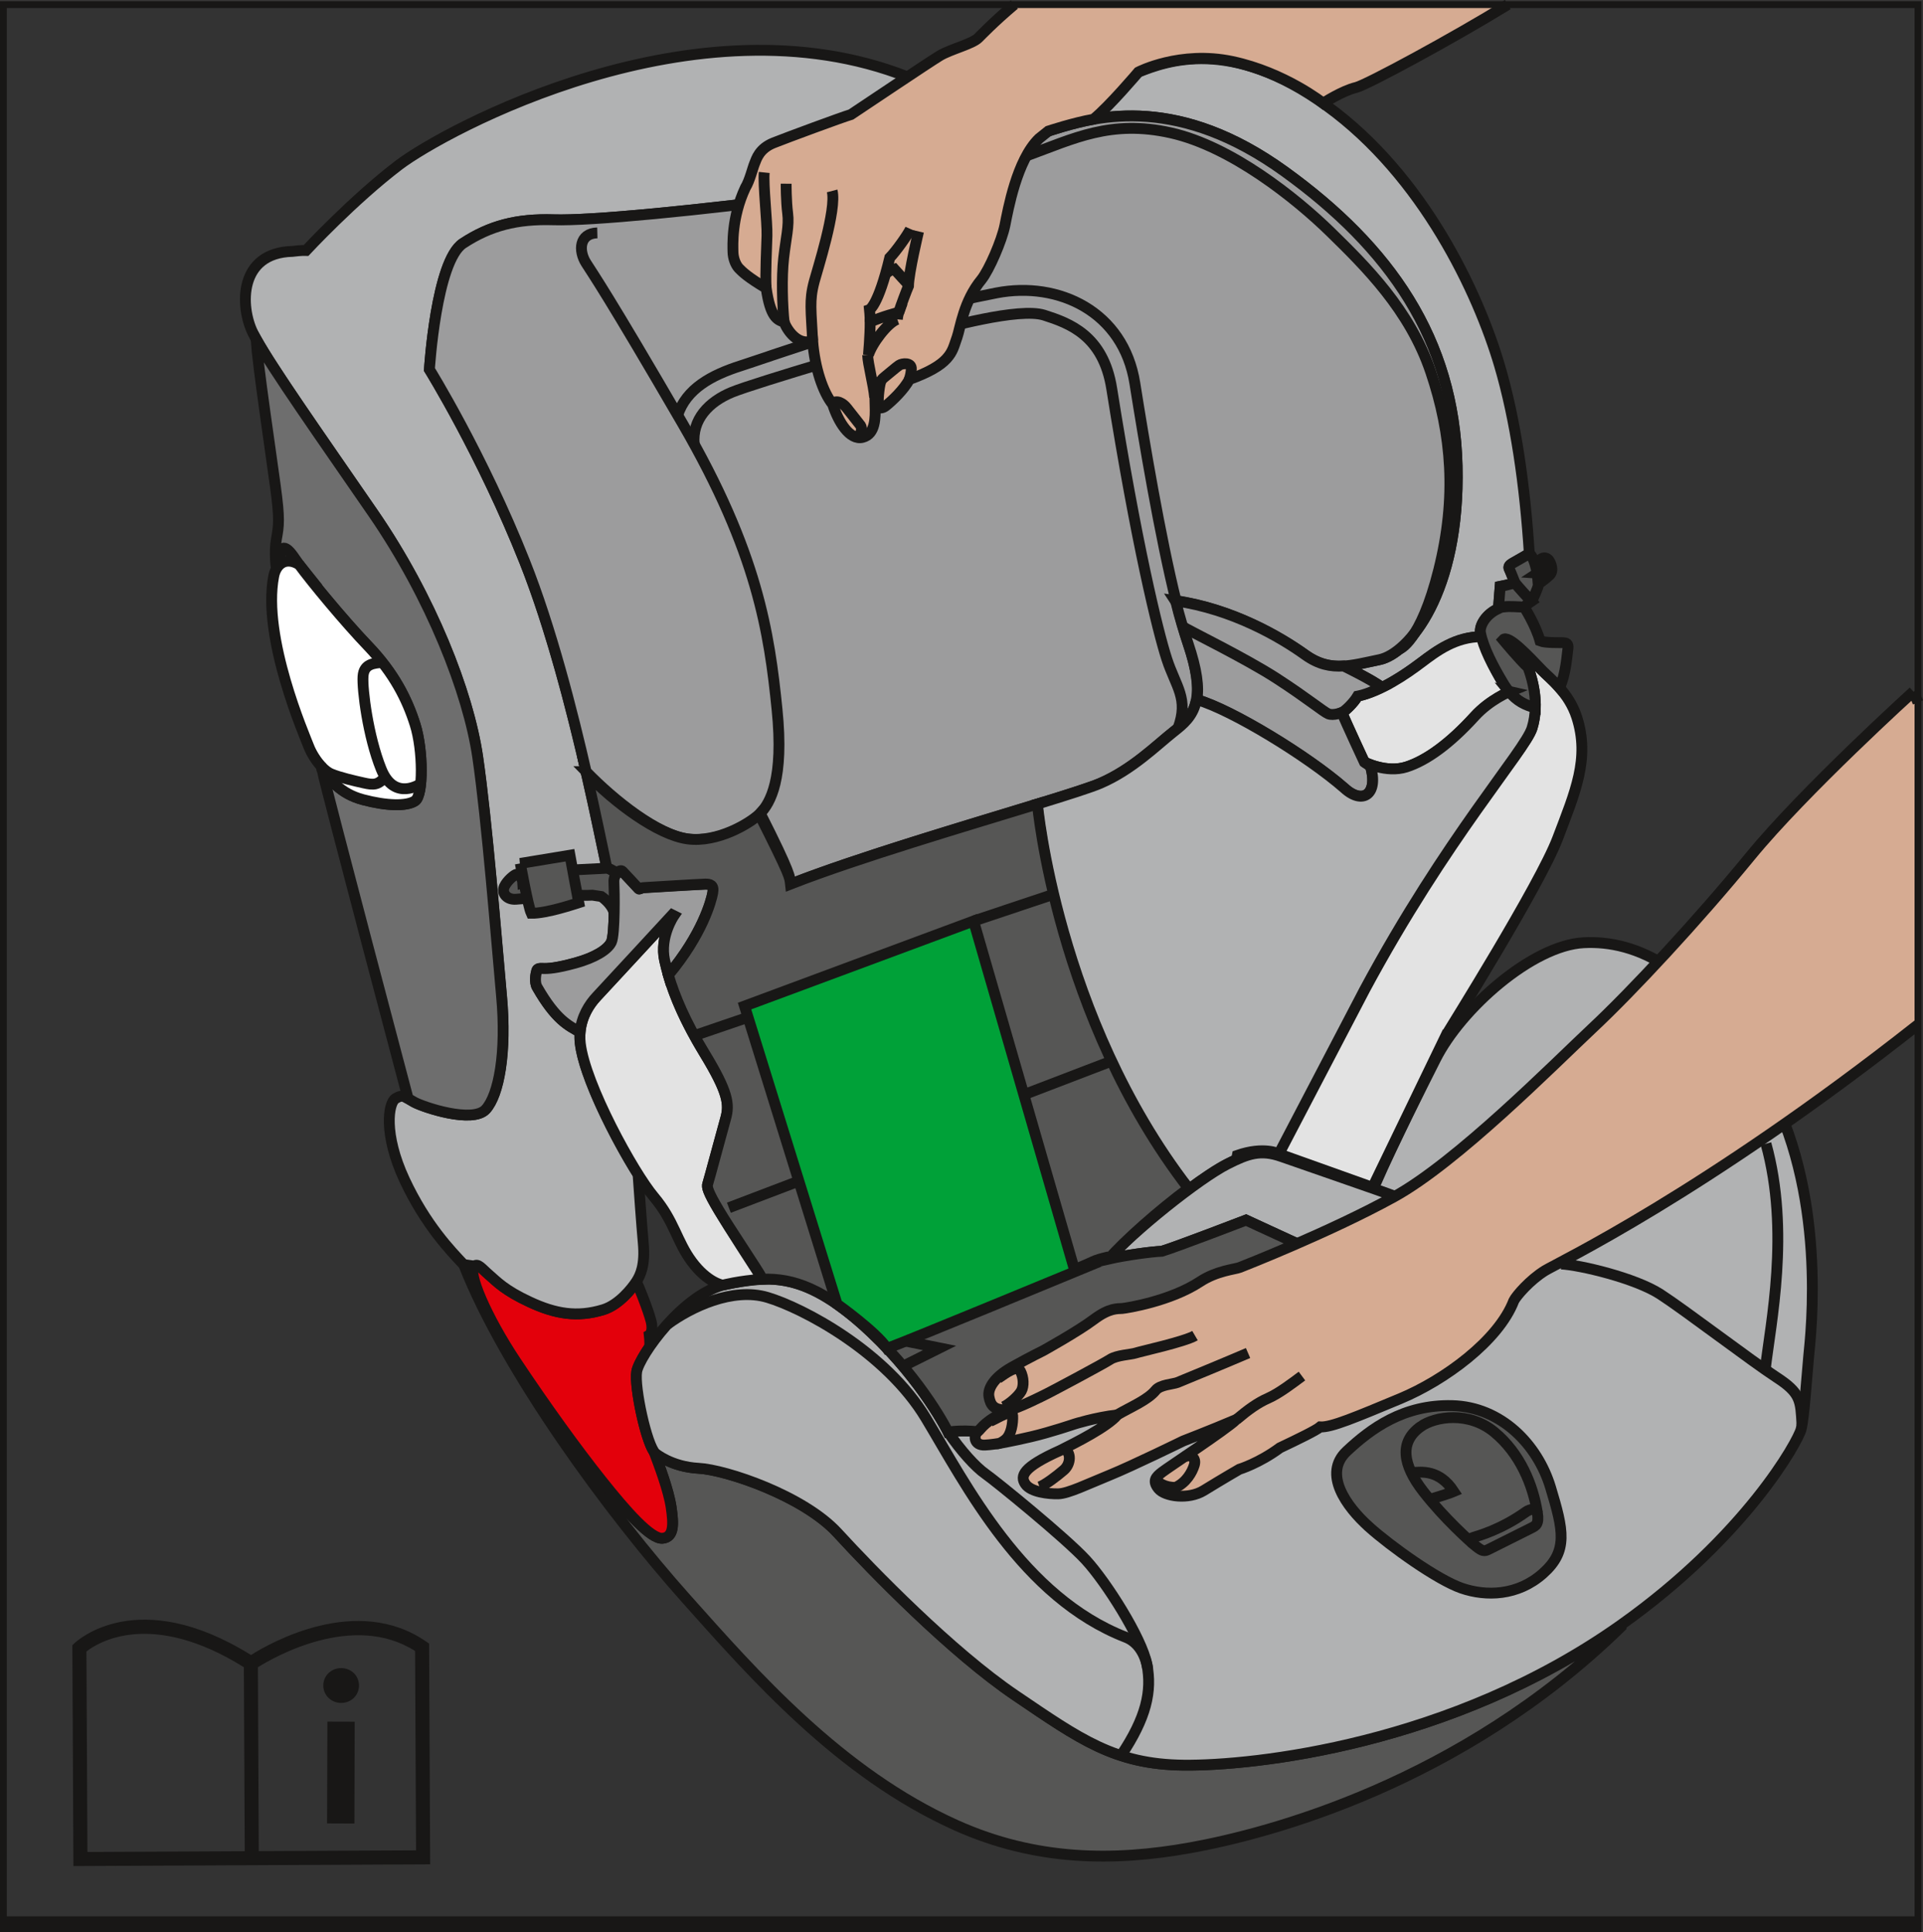 <?xml version="1.0" encoding="UTF-8"?>
<!DOCTYPE svg PUBLIC "-//W3C//DTD SVG 1.1//EN" "http://www.w3.org/Graphics/SVG/1.1/DTD/svg11.dtd">
<!-- Creator: CorelDRAW 2018 (64-Bit) -->
<svg xmlns="http://www.w3.org/2000/svg" xml:space="preserve" width="24.966mm" height="25.076mm" version="1.1" style="shape-rendering:geometricPrecision; text-rendering:geometricPrecision; image-rendering:optimizeQuality; fill-rule:evenodd; clip-rule:evenodd"
viewBox="0 0 483.47 485.59"
 xmlns:xlink="http://www.w3.org/1999/xlink">
 <rect x="0" y="0" width="483.47" height="485.59" fill="#333333" stroke="none"/>
 <defs>
  <style type="text/css">
   <![CDATA[
    .str2 {stroke:#181716;stroke-width:1.71;stroke-miterlimit:4}
    .str1 {stroke:#181716;stroke-width:2.73;stroke-miterlimit:10}
    .str0 {stroke:#181716;stroke-width:3.42;stroke-miterlimit:10}
    .fil0 {fill:none;fill-rule:nonzero}
    .fil8 {fill:#00A138;fill-rule:nonzero}
    .fil10 {fill:#181716;fill-rule:nonzero}
    .fil1 {fill:#565655;fill-rule:nonzero}
    .fil4 {fill:#6E6E6E;fill-rule:nonzero}
    .fil6 {fill:#9C9C9D;fill-rule:nonzero}
    .fil3 {fill:#B1B2B3;fill-rule:nonzero}
    .fil9 {fill:#D6AB92;fill-rule:nonzero}
    .fil2 {fill:#E3000B;fill-rule:nonzero}
    .fil7 {fill:#E3E3E3;fill-rule:nonzero}
    .fil5 {fill:white;fill-rule:nonzero}
   ]]>
  </style>
 </defs>
 <g id="Слой_x0020_1">
  <line class="fil0 str0" x1="-0" y1="483.89" x2="483.06" y2= "483.89" />
  <path class="fil1 str1" d="M119.1 318.36c-1.45,1.9 3.3,12.93 10.65,23.95 7.54,11.32 15.19,21.89 21.49,29.8 6.3,7.9 12.43,14.81 15.34,14.52 2.91,-0.29 2.77,-3.57 2.15,-7.79 -0.62,-4.22 -2.99,-10.51 -4.3,-13.96 0.23,0.42 0.14,0.22 0.36,0.42 0,0 3.99,3.37 10.86,3.74 6.86,0.36 26.37,6.9 34.94,16.25 8.73,9.52 28.58,29.92 44.75,40.87 16.17,10.95 24.89,17.31 42.27,17.5 17.37,0.19 67.34,-5.04 109.95,-35.26l0 0.47c-40.39,39.43 -88.82,52.04 -108.24,55.54 -19.41,3.5 -38.95,3.31 -58.84,-5.6 -29.34,-13.14 -51.09,-38.09 -67.98,-57 -19.09,-21.38 -45.35,-57 -55.98,-84.11l2.58 0.66z"/>
  <path class="fil2" d="M163.34 338.5c-1.86,2.72 -3.05,5.05 -3.25,6.25 -0.61,3.71 2.19,17.02 4.35,20.13 1.31,3.45 3.68,9.75 4.3,13.96 0.62,4.21 0.75,7.5 -2.15,7.79 -2.91,0.29 -9.05,-6.61 -15.34,-14.52 -6.3,-7.91 -13.95,-18.49 -21.49,-29.81 -7.55,-11.33 -12.36,-22.65 -10.51,-24.09 0.97,-0.75 1.78,0.53 3.76,2.23 1.97,1.71 3.9,3.87 10.24,6.81 6.35,2.95 11.85,3.93 18.42,1.92 3.95,-1.2 7.26,-5.4 8.34,-7.06 0.53,1.11 2.94,7.04 3.66,9.87 0.72,2.83 -0.43,3.55 -0.43,3.55 0,0 0.19,1.56 0.11,2.95z"/>
  <path class="fil0 str1" d="M163.34 338.5c-1.86,2.72 -3.05,5.05 -3.25,6.25 -0.61,3.71 2.19,17.02 4.35,20.13 1.31,3.45 3.68,9.75 4.3,13.96 0.62,4.21 0.75,7.5 -2.15,7.79 -2.91,0.29 -9.05,-6.61 -15.34,-14.52 -6.3,-7.91 -13.95,-18.49 -21.49,-29.81 -7.55,-11.33 -12.36,-22.65 -10.51,-24.09 0.97,-0.75 1.78,0.53 3.76,2.23 1.97,1.71 3.9,3.87 10.24,6.81 6.35,2.95 11.85,3.93 18.42,1.92 3.95,-1.2 7.26,-5.4 8.34,-7.06 0.53,1.11 2.94,7.04 3.66,9.87 0.72,2.83 -0.43,3.55 -0.43,3.55 0,0 0.19,1.56 0.11,2.95z"/>
  <path class="fil3" d="M345.43 298.36c5.93,-13.45 11.52,-24.23 15.45,-32.08 6.36,-12.72 24.33,-28.68 37.31,-29.34 12.99,-0.67 29.09,6.14 45.26,34.27 16.16,28.13 11.8,64.13 11.29,69.6 -0.51,5.47 -1.15,15.34 -1.91,18.39 -0.76,3.06 -13.88,26.92 -45.29,49.2 -42.62,30.22 -92.57,35.45 -109.95,35.26 -17.37,-0.19 -26.1,-6.56 -42.26,-17.5 -16.17,-10.95 -36.02,-31.34 -44.75,-40.87 -8.57,-9.35 -28.07,-15.89 -34.94,-16.25 -6.87,-0.36 -10.86,-3.74 -10.86,-3.74 -2.19,-2.01 -5.36,-16.64 -4.71,-20.56 0.65,-3.92 11.79,-19.8 22.57,-21.96 10.78,-2.16 19.87,-3.52 36.38,12.11 13.18,12.49 19.34,25.04 19.34,25.04 0,0 3.16,-0.58 7.57,-0.08 4.41,0.51 26.7,-2.84 51.4,-7.54 24.7,-4.71 48.09,-53.97 48.09,-53.97z"/>
  <path class="fil0 str1" d="M345.43 298.36c5.93,-13.45 11.52,-24.23 15.45,-32.08 6.36,-12.72 24.33,-28.68 37.31,-29.34 12.99,-0.67 29.09,6.14 45.26,34.27 16.16,28.13 11.8,64.13 11.29,69.6 -0.51,5.47 -1.15,15.34 -1.91,18.39 -0.76,3.06 -13.88,26.92 -45.29,49.2 -42.62,30.22 -92.57,35.45 -109.95,35.26 -17.37,-0.19 -26.1,-6.56 -42.26,-17.5 -16.17,-10.95 -36.02,-31.34 -44.75,-40.87 -8.57,-9.35 -28.07,-15.89 -34.94,-16.25 -6.87,-0.36 -10.86,-3.74 -10.86,-3.74 -2.19,-2.01 -5.36,-16.64 -4.71,-20.56 0.65,-3.92 11.79,-19.8 22.57,-21.96 10.78,-2.16 19.87,-3.52 36.38,12.11 13.18,12.49 19.34,25.04 19.34,25.04 0,0 3.16,-0.58 7.57,-0.08 4.41,0.51 26.7,-2.84 51.4,-7.54 24.7,-4.71 48.09,-53.97 48.09,-53.97z"/>
  <path class="fil1" d="M344.19 383.77c-5.74,-5.14 -11.65,-13.37 -5.6,-19.03 6.05,-5.66 14.26,-11.77 26.54,-11.45 12.28,0.31 21.45,9.79 24.7,20.56 3.25,10.75 4.46,15.97 -1.91,21.63 -6.37,5.66 -14.33,5.79 -20.43,3.7 -6.11,-2.1 -17.82,-10.51 -23.3,-15.4z"/>
  <path class="fil0 str1" d="M344.19 383.77c-5.74,-5.14 -11.65,-13.37 -5.6,-19.03 6.05,-5.66 14.26,-11.77 26.54,-11.45 12.28,0.31 21.45,9.79 24.7,20.56 3.25,10.75 4.46,15.97 -1.91,21.63 -6.37,5.66 -14.33,5.79 -20.43,3.7 -6.11,-2.1 -17.82,-10.51 -23.3,-15.4z"/>
  <path class="fil0 str1" d="M357.18 358.56c3.65,-2.58 12.09,-3.92 18.52,1.39 6.43,5.3 9.7,13.19 10.82,20.26 0.47,3.01 -0.46,3.29 -1.58,3.87 -1.11,0.57 -9.63,4.82 -10.7,5.35 -1.08,0.54 -1.54,0.46 -3.02,-0.68 -1.48,-1.15 -8.2,-7.19 -13.41,-13.91 -5.21,-6.72 -6.04,-12.45 -0.63,-16.27z"/>
  <path class="fil0 str1" d="M355.07 370.12c2.19,-0.14 6.76,-0.86 10.43,4.75 -1.69,0.72 -6.07,1.98 -6.07,1.98"/>
  <path class="fil0 str1" d="M370.27 387.96c-0.7,-0.61 -0.98,-1.21 0.24,-1.58 1.22,-0.38 6.91,-1.94 13.1,-6.36 1.15,-0.83 2.68,-0.96 2.9,0.19"/>
  <path class="fil0 str1" d="M167.79 332.86c5.85,-4.32 16.4,-9.39 25.19,-6.76 8.78,2.62 29.69,13.55 39.81,30.36 10.12,16.8 24.33,44.97 50.24,55.05 4.9,1.91 5.53,7.96 5.53,7.96"/>
  <path class="fil0 str1" d="M281.83 441.25c6.41,-9.56 7.83,-16.23 6.52,-22.92 -1.31,-6.69 -10.23,-20.68 -15.32,-26.22 -5.09,-5.55 -22.72,-19.87 -25.27,-21.65 -2.54,-1.78 -6.18,-5.83 -9.39,-10.52"/>
  <path class="fil3" d="M372.43 160.03c-0.09,-0.34 -0.16,-0.68 -0.23,-1.01 -0.25,-1.82 1.37,-4.62 4.49,-6.04l0.04 -0.12 0.43 -5.47c0,0 2.84,-0.54 3.7,-0.96 0,0 -1.17,-2.96 -1.42,-3.45 -0.25,-0.49 0.01,-0.94 0.71,-1.36 0.7,-0.41 3.63,-2.05 4.18,-2.4l0.16 -0.12c-1.08,-16.99 -3.44,-33.58 -7.51,-47.33 -5.39,-18.24 -19.13,-47.55 -43.34,-65.11 -24.2,-17.57 -40.46,-11.28 -47.45,-8.55 -17.76,6.93 -44.68,6.49 -57.95,1.24 -53.3,-21.09 -116.48,13.42 -127.94,22.11 -11.45,8.69 -23.34,21.48 -23.34,21.48 0,0 -1.19,-0.05 -3.43,0.24 -13.56,0.34 -13.23,13.85 -9.93,20.53 3.29,6.68 15.74,24.28 30.25,45.35 14.51,21.07 23.87,45.06 26.23,61.16 2.35,16.1 4.7,45.96 6,60.15 1.29,14.2 -0.67,24.8 -3.96,28.43 -3.29,3.63 -15.69,-0.51 -18.06,-1.83 -2.37,-1.33 -2.8,-1.98 -4.62,-0.87 -1.82,1.11 -3.09,8.95 2.25,20.41 5.35,11.45 11.68,17.93 14.87,21.32l2.66 0.39c0.98,-0.75 1.78,0.53 3.76,2.23 1.98,1.71 3.9,3.87 10.25,6.81 6.35,2.95 11.85,3.93 18.42,1.92 3.96,-1.2 7.27,-5.4 8.34,-7.06 1.08,-1.66 2.24,-4.26 1.74,-9.69 -0.42,-4.57 -1.1,-14.3 -1.31,-17.26 -5.78,-9.17 -13.6,-24.73 -14.54,-32.96 -0.12,-0.96 -0.12,-1.88 -0.05,-2.75l-0.05 -0.1c-2.84,-1.57 -6.05,-3.05 -10.72,-11.22 -0.76,-1.24 -0.32,-3.46 -0.18,-3.92 0.14,-0.45 0.07,-0.89 1.46,-0.82 1.39,0.07 3.56,-0.07 8.35,-1.39 4.8,-1.31 8.1,-3.3 9.01,-5.25 0.91,-1.94 0.76,-13.03 0.65,-15.04 -0.06,-0.98 0.32,-1.8 0.78,-2.31l-2.59 -1.39c-2.61,-12.22 -9.93,-49.93 -20.62,-76.86 -10.69,-26.92 -23.96,-48.31 -23.96,-48.31 0,0 1.67,-27.26 8.44,-31.7 6.78,-4.43 13.51,-6.2 22.77,-5.92 9.26,0.29 35.39,-2.19 68.68,-6.52 33.29,-4.32 44.3,-12.03 56.52,-16.04 12.21,-4.01 32.33,-8.53 58.61,10.44 26.29,18.97 42.58,42.01 43.35,73.96 0.76,31.95 -12.2,47.21 -19.5,48.72 -3.37,0.7 -6.29,1.45 -9.08,1.61 0,0 7.02,3.36 9.5,5.28l0.2 0.12c3.76,-1.83 7.31,-4.33 9.83,-6.23 3.87,-2.91 8.74,-6.54 15.47,-6.54l-0.32 0z"/>
  <path class="fil0 str1" d="M372.43 160.03c-0.09,-0.34 -0.16,-0.68 -0.23,-1.01 -0.25,-1.82 1.37,-4.62 4.49,-6.04l0.04 -0.12 0.43 -5.47c0,0 2.84,-0.54 3.7,-0.96 0,0 -1.17,-2.96 -1.42,-3.45 -0.25,-0.49 0.01,-0.94 0.71,-1.36 0.7,-0.41 3.63,-2.05 4.18,-2.4l0.16 -0.12c-1.08,-16.99 -3.44,-33.58 -7.51,-47.33 -5.39,-18.24 -19.13,-47.55 -43.34,-65.11 -24.2,-17.57 -40.46,-11.28 -47.45,-8.55 -17.76,6.93 -44.68,6.49 -57.95,1.24 -53.3,-21.09 -116.48,13.42 -127.94,22.11 -11.45,8.69 -23.34,21.48 -23.34,21.48 0,0 -1.19,-0.05 -3.43,0.24 -13.56,0.34 -13.23,13.85 -9.93,20.53 3.29,6.68 15.74,24.28 30.25,45.35 14.51,21.07 23.87,45.06 26.23,61.16 2.35,16.1 4.7,45.96 6,60.15 1.29,14.2 -0.67,24.8 -3.96,28.43 -3.29,3.63 -15.69,-0.51 -18.06,-1.83 -2.37,-1.33 -2.8,-1.98 -4.62,-0.87 -1.82,1.11 -3.09,8.95 2.25,20.41 5.35,11.45 11.68,17.93 14.87,21.32l2.66 0.39c0.98,-0.75 1.78,0.53 3.76,2.23 1.98,1.71 3.9,3.87 10.25,6.81 6.35,2.95 11.85,3.93 18.42,1.92 3.96,-1.2 7.27,-5.4 8.34,-7.06 1.08,-1.66 2.24,-4.26 1.74,-9.69 -0.42,-4.57 -1.1,-14.3 -1.31,-17.26 -5.78,-9.17 -13.6,-24.73 -14.54,-32.96 -0.12,-0.96 -0.12,-1.88 -0.05,-2.75l-0.05 -0.1c-2.84,-1.57 -6.05,-3.05 -10.72,-11.22 -0.76,-1.24 -0.32,-3.46 -0.18,-3.92 0.14,-0.45 0.07,-0.89 1.46,-0.82 1.39,0.07 3.56,-0.07 8.35,-1.39 4.8,-1.31 8.1,-3.3 9.01,-5.25 0.91,-1.94 0.76,-13.03 0.65,-15.04 -0.06,-0.98 0.32,-1.8 0.78,-2.31l-2.59 -1.39c-2.61,-12.22 -9.93,-49.93 -20.62,-76.86 -10.69,-26.92 -23.96,-48.31 -23.96,-48.31 0,0 1.67,-27.26 8.44,-31.7 6.78,-4.43 13.51,-6.2 22.77,-5.92 9.26,0.29 35.39,-2.19 68.68,-6.52 33.29,-4.32 44.3,-12.03 56.52,-16.04 12.21,-4.01 32.33,-8.53 58.61,10.44 26.29,18.97 42.58,42.01 43.35,73.96 0.76,31.95 -12.2,47.21 -19.5,48.72 -3.37,0.7 -6.29,1.45 -9.08,1.61 0,0 7.02,3.36 9.5,5.28l0.2 0.12c3.76,-1.83 7.31,-4.33 9.83,-6.23 3.87,-2.91 8.74,-6.54 15.47,-6.54l-0.32 0"/>
  <path class="fil4 str1" d="M102.6 276.11c0,0 -20.23,-76.27 -21.66,-82.81 2.1,2.53 4.39,6.12 10.31,7.69 5.92,1.58 11.03,1.72 13.13,0.29 2.1,-1.43 2,-12.79 0,-19.14 -2.01,-6.35 -5.3,-12.93 -11.79,-19.72 -6.5,-6.78 -15.99,-18.33 -18.43,-22 -2.43,-3.68 -3.76,-3.41 -3.76,0 0,0.96 -0.91,2.49 -0.91,2.49 0,0 -0.62,-3.97 0,-7.4 0.62,-3.44 0.88,-4.97 -0.28,-13.46 -1.15,-8.5 -4.32,-29.68 -4.86,-36.95l0.11 0.19c4.23,7.62 15.92,24.2 29.41,43.77 14.51,21.07 23.87,45.06 26.23,61.17 2.35,16.1 4.71,45.95 6,60.15 1.29,14.2 -0.67,24.8 -3.95,28.43 -3.29,3.63 -15.69,-0.51 -18.06,-1.83 -0.5,-0.28 -0.91,-0.53 -1.27,-0.74l-0.2 -0.12z"/>
  <path class="fil5" d="M80.92 192.78c-1.42,-1.48 -2.68,-3.54 -3.31,-5.2 -0.96,-2.54 -11.77,-27.28 -8.8,-42.74 0.55,-2.88 2.86,-5.09 6.4,-2.95l-0.12 -0.15c3.38,4.62 11.65,14.58 17.49,20.67 6.49,6.78 9.79,13.36 11.79,19.71 2.01,6.35 2.1,17.72 0,19.15 -2.1,1.43 -7.21,1.28 -13.13,-0.29 -5.92,-1.58 -8.2,-5.16 -10.31,-7.69l-0.02 -0.52z"/>
  <path class="fil0 str1" d="M80.92 192.78c-1.42,-1.48 -2.68,-3.54 -3.31,-5.2 -0.96,-2.54 -11.77,-27.28 -8.8,-42.74 0.55,-2.88 2.86,-5.09 6.4,-2.95l-0.12 -0.15c3.38,4.62 11.65,14.58 17.49,20.67 6.49,6.78 9.79,13.36 11.79,19.71 2.01,6.35 2.1,17.72 0,19.15 -2.1,1.43 -7.21,1.28 -13.13,-0.29 -5.92,-1.58 -8.2,-5.16 -10.31,-7.69l-0.02 -0.52z"/>
  <path class="fil0 str1" d="M96.13 166.47c-2.06,0.26 -4.65,0.29 -4.86,3.53 -0.22,3.24 1.22,14.99 4.56,23.29 3.34,8.31 9.95,3.67 9.95,3.67"/>
  <path class="fil0 str1" d="M96.79 195.21c-1.61,2.17 -2.96,2.1 -5.29,1.58 -2.34,-0.52 -6.01,-1.35 -8.25,-2.28 -0.81,-0.34 -1.65,-1 -2.43,-1.84"/>
  <path class="fil6 str1" d="M147.35 193.93c7.11,7.35 18.04,15.94 25.53,16.94 7.49,1 15.09,-3.39 17.57,-5.73 0.22,-0.21 0.45,-0.44 0.7,-0.7 7.86,15.57 7.42,16 7.61,17.78 24.37,-9.54 69.9,-21.89 77.93,-25.36 8.03,-3.48 14.02,-9.5 18.44,-12.99 4.42,-3.48 8.65,-7.08 3.59,-22.07 -0.97,-2.88 -1.96,-6.39 -2.94,-10.33l-0.34 -0.52c14.3,2.05 26.42,9.13 32.68,13.62 6.25,4.49 11.43,2.73 18.72,1.22 7.3,-1.51 20.26,-16.76 19.5,-48.71 -0.76,-31.95 -17.06,-54.99 -43.34,-73.96 -26.29,-18.97 -46.4,-14.45 -58.62,-10.44 -12.22,4.01 -23.23,11.71 -56.52,16.04 -33.29,4.32 -59.42,6.81 -68.68,6.52 -9.26,-0.29 -15.99,1.48 -22.77,5.92 -6.78,4.44 -8.45,31.7 -8.45,31.7 0,0 13.27,21.38 23.96,48.31 6.61,16.64 11.93,37.4 15.65,53.71l-0.22 -0.95z"/>
  <path class="fil0 str1" d="M191.14 204.44c2.51,-2.67 6,-8.55 4.22,-26.13 -1.95,-19.29 -4.9,-39.4 -23.76,-71.86 -18.87,-32.46 -22.33,-37.3 -24.26,-40.35 -1.93,-3.05 -1.74,-7.45 2.84,-7.57"/>
  <path class="fil0 str1" d="M170.38 104.35c2.15,-6.62 8.45,-10.05 15.84,-12.41 7.38,-2.36 36.89,-13.06 64.35,-18.33 15.6,-2.99 31.89,4.71 34.75,22.72 2.31,14.52 6.31,38.43 10.43,55.01"/>
  <path class="fil0 str1" d="M296.17 183.03c2.77,-7.52 -0.55,-10.38 -2.84,-17.45 -2.29,-7.06 -7.7,-29.28 -13.82,-67.85 -2.1,-13.46 -10.74,-16.51 -16.99,-18.52 -6.26,-2 -24.63,3.05 -30.94,4.82 -6.3,1.77 -41.81,12.17 -47.59,14.56 -5.78,2.39 -10.06,6.83 -9.45,13.08"/>
  <path class="fil0 str1" d="M258.23 39.11c11.7,-4.25 21,-9.11 36.14,-5.72 15.13,3.39 31.4,16.37 40.14,24.92 8.74,8.55 19.91,19.52 25.2,35.18 5.3,15.66 6.59,31.45 2.01,49.74 -4.58,18.28 -9.9,19.92 -9.9,19.92"/>
  <path class="fil7" d="M363.64 260.07c0.81,-1.39 23.53,-37.65 27.97,-49.34 4.44,-11.7 8.14,-20.09 4.82,-30.46 -2.01,-6.25 -6.83,-9.81 -8.79,-11.84 -3.26,-3.4 -8.49,-9.05 -9.75,-7.63 0,0 4.22,5.08 6.28,6.95 1.22,3.23 2.85,9.36 1.02,15.26 -1.83,5.89 -22.99,27.97 -44.19,68.06l-19.55 38.93 23.64 8.44 18.54 -38.37z"/>
  <path class="fil0 str1" d="M363.64 260.07c0.81,-1.39 23.53,-37.65 27.97,-49.34 4.44,-11.7 8.14,-20.09 4.82,-30.46 -2.01,-6.25 -6.83,-9.81 -8.79,-11.84 -3.26,-3.4 -8.49,-9.05 -9.75,-7.63 0,0 4.22,5.08 6.28,6.95 1.22,3.23 2.85,9.36 1.02,15.26 -1.83,5.89 -22.99,27.97 -44.19,68.06l-19.55 38.93 23.64 8.44 18.54 -38.37z"/>
  <path class="fil7" d="M343.01 191.53c0,0 -4.68,-10.03 -5.64,-12.46 0.86,-0.38 2.96,-2.43 3.96,-4.11 5.78,-1.15 12.08,-5.49 15.95,-8.4 3.87,-2.91 8.58,-6.54 15.31,-6.54 0.94,3.64 3.02,7.83 5.27,11.59 0.56,0.94 1.13,1.63 1.72,2.32 0,0 -4.97,1.9 -8.83,6.15 -6.19,6.8 -12.03,11.07 -17.14,12.7 -5.1,1.62 -10.6,-1.25 -10.6,-1.25z"/>
  <path class="fil0 str1" d="M343.01 191.53c0,0 -4.68,-10.03 -5.64,-12.46 0.86,-0.38 2.96,-2.43 3.96,-4.11 5.78,-1.15 12.08,-5.49 15.95,-8.4 3.87,-2.91 8.58,-6.54 15.31,-6.54 0.94,3.64 3.02,7.83 5.27,11.59 0.56,0.94 1.13,1.63 1.72,2.32 0,0 -4.97,1.9 -8.83,6.15 -6.19,6.8 -12.03,11.07 -17.14,12.7 -5.1,1.62 -10.6,-1.25 -10.6,-1.25z"/>
  <path class="fil7" d="M191.74 321.51c-2.15,-3.24 -8.18,-12.56 -10.99,-17.27 -2.81,-4.71 -3.07,-5.93 -2.81,-6.67 0.27,-0.74 3.51,-12.87 4.51,-16.43 1,-3.56 0.67,-6.56 -5.37,-16.47 -6.04,-9.92 -8.68,-17.37 -9.99,-23.3 -1.31,-5.93 2.33,-11.23 2.33,-11.23l-0.43 -0.21c0,0 -16.76,18.16 -18.99,20.53 -2.23,2.38 -4.73,6.43 -4.11,11.76 1.19,10.38 13.33,32.46 18.51,38.6 5.17,6.15 5.68,11.11 9.56,16.32 3.89,5.21 7.64,5.9 7.81,5.86 0,0 3.98,-1.07 9.97,-1.49z"/>
  <path class="fil0 str1" d="M191.74 321.51c-2.15,-3.24 -8.18,-12.56 -10.99,-17.27 -2.81,-4.71 -3.07,-5.93 -2.81,-6.67 0.27,-0.74 3.51,-12.87 4.51,-16.43 1,-3.56 0.67,-6.56 -5.37,-16.47 -6.04,-9.92 -8.68,-17.37 -9.99,-23.3 -1.31,-5.93 2.33,-11.23 2.33,-11.23l-0.43 -0.21c0,0 -16.76,18.16 -18.99,20.53 -2.23,2.38 -4.73,6.43 -4.11,11.76 1.19,10.38 13.33,32.46 18.51,38.6 5.17,6.15 5.68,11.11 9.56,16.32 3.89,5.21 7.64,5.9 7.81,5.86 0,0 3.98,-1.07 9.97,-1.49z"/>
  <path class="fil1" d="M155.11 219.45l-2.21 -1.25 -9.08 0.46c0,0 -11.22,2.83 -12.39,3.19 -0.07,-1.11 -0.95,-2.42 -1.77,-2.04 -0.81,0.38 -2.71,2.11 -3.02,3.5 -0.31,1.39 0.91,2.84 3.02,2.71 2.11,-0.12 11.62,-1.08 14.69,-1.01 3.07,0.08 4.6,-0.02 4.6,-0.02l2.24 0.34c0,0 2.74,1.82 3.23,4.21l0.7 -10.08z"/>
  <path class="fil0 str1" d="M155.11 219.45l-2.21 -1.25 -9.08 0.46c0,0 -11.22,2.83 -12.39,3.19 -0.07,-1.11 -0.95,-2.42 -1.77,-2.04 -0.81,0.38 -2.71,2.11 -3.02,3.5 -0.31,1.39 0.91,2.84 3.02,2.71 2.11,-0.12 11.62,-1.08 14.69,-1.01 3.07,0.08 4.6,-0.02 4.6,-0.02l2.24 0.34c0,0 2.74,1.82 3.23,4.21l0.7 -10.08z"/>
  <path class="fil6 str1" d="M168.01 244.95c-0.36,-1.25 -0.66,-2.44 -0.91,-3.57 -1.31,-5.93 2.33,-11.23 2.33,-11.23l-0.42 -0.21c0,0 -16.77,18.17 -19,20.54 -1.82,1.93 -3.81,4.99 -4.16,8.93l-0.05 -0.03c-2.84,-1.57 -6.05,-3.05 -10.73,-11.22 -0.76,-1.24 -0.33,-3.46 -0.18,-3.91 0.15,-0.45 0.08,-0.9 1.46,-0.83 1.38,0.08 3.56,-0.06 8.35,-1.38 4.8,-1.32 8.1,-3.31 9.01,-5.25 0.91,-1.94 0.76,-13.03 0.64,-15.05 -0.12,-2.01 1.59,-3.33 2.13,-2.73 0.55,0.6 3.86,4.1 4.08,4.37 0.21,0.26 0.67,-0.22 1.1,-0.24 0.43,-0.03 14.35,-0.87 15.6,-0.89 1.25,-0.02 2.3,0.17 1.95,2.19 -0.36,2.02 -2.63,10.42 -11.18,20.63l-0.03 -0.1z"/>
  <path class="fil1" d="M130.81 217.01l12.48 -2.06c0,0 1.92,10.49 2.21,11.93 -0.98,0.31 -8.06,2.71 -11.93,2.66 -0.84,-1.82 -2.75,-12.53 -2.75,-12.53z"/>
  <path class="fil0 str1" d="M130.81 217.01l12.48 -2.06c0,0 1.92,10.49 2.21,11.93 -0.98,0.31 -8.06,2.71 -11.93,2.66 -0.84,-1.82 -2.75,-12.53 -2.75,-12.53z"/>
  <path class="fil1 str1" d="M392.11 172.75c1.58,-3.2 1.89,-8.42 2.09,-9.73 0.2,-1.31 -0.45,-1.45 -1.2,-1.49 -0.75,-0.03 -4.5,0.09 -5.81,-0.44 -1.11,-4 -3.95,-8.45 -3.95,-8.45 0,0 -5.41,-0.69 -6.55,0.33 -3.13,1.42 -4.75,4.23 -4.49,6.04 0.76,3.87 3.2,8.48 5.66,12.6 2.46,4.12 5.03,5.49 8.14,6.31 0.12,-4.11 -0.96,-7.88 -1.83,-10.18 -2.05,-1.86 -6.28,-6.95 -6.28,-6.95 1.26,-1.42 6.48,4.23 9.75,7.63 1,1.05 2.76,2.49 4.5,4.49l-0.04 -0.16z"/>
  <path class="fil1" d="M376.74 152.86l0.43 -5.47c0,0 2.84,-0.54 3.7,-0.96 0.76,1.09 4.13,4.68 4.13,4.68 0,0 -1.43,0.94 -1.76,1.48 -0.77,-0.08 -4.16,-0.24 -4.96,-0.1 -0.8,0.13 -1.15,0.21 -1.54,0.38z"/>
  <path class="fil0 str1" d="M376.74 152.86l0.43 -5.47c0,0 2.84,-0.54 3.7,-0.96 0.76,1.09 4.13,4.68 4.13,4.68 0,0 -1.43,0.94 -1.76,1.48 -0.77,-0.08 -4.16,-0.24 -4.96,-0.1 -0.8,0.13 -1.15,0.21 -1.54,0.38z"/>
  <path class="fil1" d="M380.87 146.43c0,0 -1.17,-2.96 -1.42,-3.45 -0.25,-0.5 0.01,-0.95 0.71,-1.36 0.7,-0.42 3.62,-2.05 4.18,-2.4 0.3,-0.14 0.72,0.51 0.92,0.88 0.2,0.38 1.28,2.52 1.51,6.94 -0.02,0.5 -1.51,3.94 -1.71,4.06 -0.32,-0.28 -3.53,-3.73 -4.18,-4.67z"/>
  <path class="fil0 str1" d="M380.87 146.43c0,0 -1.17,-2.96 -1.42,-3.45 -0.25,-0.5 0.01,-0.95 0.71,-1.36 0.7,-0.42 3.62,-2.05 4.18,-2.4 0.3,-0.14 0.72,0.51 0.92,0.88 0.2,0.38 1.28,2.52 1.51,6.94 -0.02,0.5 -1.51,3.94 -1.71,4.06 -0.32,-0.28 -3.53,-3.73 -4.18,-4.67z"/>
  <path class="fil1" d="M386.5 144.05c0.27,-0.18 0.72,-0.42 0.97,-0.56 0.25,-0.14 0.35,-0.34 0.17,-0.81 -0.18,-0.47 -0.92,-1.79 -0.05,-2.28 0.87,-0.49 1.61,0.03 1.94,0.59 0.34,0.56 1.19,2.44 0.07,3.54 -1.13,1.09 -2.84,2.23 -2.84,2.23 0,0 -0.06,-1.4 -0.25,-2.71z"/>
  <path class="fil0 str1" d="M386.5 144.05c0.27,-0.18 0.72,-0.42 0.97,-0.56 0.25,-0.14 0.35,-0.34 0.17,-0.81 -0.18,-0.47 -0.92,-1.79 -0.05,-2.28 0.87,-0.49 1.61,0.03 1.94,0.59 0.34,0.56 1.19,2.44 0.07,3.54 -1.13,1.09 -2.84,2.23 -2.84,2.23 0,0 -0.06,-1.4 -0.25,-2.71z"/>
  <path class="fil6" d="M343.01 191.53c0,0 -4.68,-10.03 -5.64,-12.46 0.86,-0.38 2.96,-2.43 3.96,-4.11 2.04,-0.4 4.01,-1.25 6.05,-2.24 -2.49,-1.91 -9.56,-5.33 -9.56,-5.33 -3.28,0.21 -6.31,-0.38 -9.71,-2.83 -6.26,-4.49 -18.25,-11.49 -32.55,-13.54 1.01,4.08 2.15,7.8 3.15,10.76 2.21,6.56 2.76,10.94 2.18,14.09 8.73,2.53 27.89,14.18 37.01,22.15 4.73,4.39 8.74,1.58 6.64,-5.49l-1.53 -1z"/>
  <path class="fil0 str1" d="M343.01 191.53c0,0 -4.68,-10.03 -5.64,-12.46 0.86,-0.38 2.96,-2.43 3.96,-4.11 2.04,-0.4 4.01,-1.25 6.05,-2.24 -2.49,-1.91 -9.56,-5.33 -9.56,-5.33 -3.28,0.21 -6.31,-0.38 -9.71,-2.83 -6.26,-4.49 -18.25,-11.49 -32.55,-13.54 1.01,4.08 2.15,7.8 3.15,10.76 2.21,6.56 2.76,10.94 2.18,14.09 8.73,2.53 27.89,14.18 37.01,22.15 4.73,4.39 8.74,1.58 6.64,-5.49l-1.53 -1z"/>
  <path class="fil0 str1" d="M337.38 179.08c0,0 -2.15,0.84 -3.4,0.34 -1.24,-0.5 -5.17,-3.83 -13.06,-8.94 -7.88,-5.1 -22.37,-12.14 -23.53,-12.96"/>
  <path class="fil3 str1" d="M344.54 192.53c2.1,7.06 -1.91,9.88 -6.63,5.49 -9.12,-7.97 -28.17,-19.62 -36.89,-22.15l-0.37 0.64c-0.87,3.61 -3.18,5.5 -5.53,7.35 -4.42,3.49 -10.41,9.52 -18.44,12.99 -2.4,1.04 -8.16,2.87 -15.71,5.19l-0.25 0.07c0,0 4.76,53.52 37.89,96.48l0 0.53c3.91,-2.91 7.53,-5.34 10.03,-6.59 0.78,-0.4 1.52,-0.76 2.24,-1.08l0.21 -1.06c6.69,-2.32 10.45,-0.4 10.45,-0.4l21.46 -41.06 0 -0.01c20.71,-38.53 40.39,-60.16 42.18,-65.93 0.53,-1.7 0.76,-3.42 0.81,-5.08 -2.49,-0.66 -4.63,-1.67 -6.65,-4.15l0.22 0.05c0,0 -4.97,2 -8.83,6.25 -6.19,6.8 -12.03,11.07 -17.13,12.7 -5.11,1.62 -10.6,-1.24 -10.6,-1.24l1.53 1z"/>
  <path class="fil3" d="M278.75 316.45c5.83,-6.73 22.65,-20.26 29.89,-23.91 5.01,-2.53 8.25,-3.72 13.51,-1.86 5.25,1.86 26.36,9.1 28.36,9.93l1.88 1c-1.89,2.75 -6.5,9.3 -12.66,16.84l-13.81 -5.95 -12.65 -5.83c0,0 -17.38,6.68 -21.15,7.83 -2.48,0.1 -8.87,0.93 -13.38,1.95z"/>
  <path class="fil0 str1" d="M278.75 316.45c5.83,-6.73 22.65,-20.26 29.89,-23.91 5.01,-2.53 8.25,-3.72 13.51,-1.86 5.25,1.86 26.36,9.1 28.36,9.93l1.88 1c-1.89,2.75 -6.5,9.3 -12.66,16.84l-13.81 -5.95 -12.65 -5.83c0,0 -17.38,6.68 -21.15,7.83 -2.48,0.1 -8.87,0.93 -13.38,1.95z"/>
  <path class="fil1 str1" d="M191.73 321.51c7.53,-0.27 15.53,2.23 27.3,13.39 13.19,12.49 19.34,25.04 19.34,25.04 0,0 3.16,-0.58 7.57,-0.08 4.41,0.5 26.7,-2.84 51.4,-7.55 14.3,-2.73 30.81,-19.76 42.18,-33.63l-13.6 -6.19 -12.65 -5.83c0,0 -17.37,6.68 -21.15,7.83 -2.48,0.1 -8.87,0.93 -13.38,1.95 3.91,-4.5 12.51,-12.15 20.08,-17.75 -33.13,-42.96 -38,-96.61 -38,-96.61 -17.67,5.42 -45.01,13.45 -62.08,20.13 -0.2,-1.78 0.01,-1.99 -7.84,-17.56 -0.25,0.27 0.22,-0.21 0,0 -2.48,2.34 -10.54,7.2 -18.03,6.2 -7.49,-1.01 -18.32,-9.12 -25.42,-16.46 2.29,10.08 4.09,18.94 5.09,23.62l2.62 1.36c0.48,-0.51 1.04,-0.69 1.32,-0.39 0.55,0.6 3.86,4.1 4.07,4.36 0.22,0.26 0.68,-0.22 1.11,-0.24 0.43,-0.03 14.35,-0.88 15.59,-0.9 1.25,-0.02 2.3,0.17 1.94,2.19 -0.35,2.02 -2.61,10.46 -11.16,20.67 1.54,5.26 4.21,11.65 9.04,19.59 6.04,9.91 6.37,12.91 5.37,16.47 -1.01,3.56 -4.24,15.69 -4.51,16.43 -0.27,0.74 0,1.96 2.81,6.67 2.8,4.71 9.65,14.78 10.99,17.27l-0.01 0z"/>
  <path class="fil0 str1" d="M227.37 343.21l8.85 -4.41 -9.22 -1.86c0,0 44.64,-18.28 47.69,-19.81 0.85,-0.42 2.31,-0.85 4.05,-1.24"/>
  <path class="fil8" d="M270.28 319.62l-25.51 -88.13 -57.58 21.38 23.25 74.9c0,0 9.9,7.05 12.59,11.13 3.98,-1.39 47.25,-19.28 47.25,-19.28z"/>
  <path class="fil0 str1" d="M270.28 319.62l-25.51 -88.13 -57.58 21.38 23.25 74.9c0,0 9.9,7.05 12.59,11.13 3.98,-1.39 47.25,-19.28 47.25,-19.28z"/>
  <line class="fil0 str1" x1="244.77" y1="231.49" x2="264.78" y2= "224.8" />
  <line class="fil0 str1" x1="257.41" y1="275.14" x2="279.34" y2= "266.74" />
  <line class="fil0 str1" x1="200.85" y1="296.85" x2="183.25" y2= "303.55" />
  <line class="fil0 str1" x1="188.07" y1="255.68" x2="174.55" y2= "260.3" />
  <path class="fil0 str1" d="M453.05 358.16c-0.34,-6.15 -0.27,-8 -6.45,-12.01 -6.18,-4.01 -22.91,-16.8 -29.21,-20.88 -6.31,-4.07 -20.12,-7.32 -24.89,-7.58"/>
  <path class="fil0 str1" d="M443.8 344.24c1.34,-11.59 6.3,-34.69 0.19,-56.78"/>
  <path class="fil9" d="M481.06 173.82c0,0 -27.5,24.92 -40.96,41.34 -13.47,16.42 -29.74,33.9 -39.67,43.2 -9.93,9.31 -34.08,33.71 -49.93,42.44 -15.85,8.74 -37.61,17.29 -38.81,17.76 -1.19,0.47 -5.77,0.81 -9.97,3.57 -7.48,4.93 -18.48,6.64 -19.57,6.74 -1.1,0.1 -3.15,-0.24 -7.16,2.77 -4.01,3.01 -12.7,7.83 -12.7,7.83 0,0 -3.15,1.53 -7.78,4.11 -4.63,2.58 -6.25,5.45 -5.87,7.49 0.38,2.06 1.24,3.68 5.25,3.2 -6.39,2.82 -7.06,4.73 -8.1,5.59 -1.05,0.85 -1.01,3.48 1.85,3.34 2.86,-0.14 6.92,-1.01 11.65,-2.1 4.73,-1.1 10.79,-3.16 10.79,-3.16 0,0 5.15,-1.65 10.88,-2.34 -2.62,3.05 -10.45,6.97 -14.37,8.93 -9.59,4.29 -10.16,6.49 -8.79,8.49 1.39,2.01 5.78,2.49 8.26,2.44 2.49,-0.05 7.35,-2.44 12.99,-4.73 5.63,-2.29 18.42,-8.55 18.42,-8.55 0,0 6.3,-2.43 13.37,-5.39 -2.87,2.67 -17.14,12.02 -18.67,13.22 -1.53,1.19 -2.53,2.15 -0.91,4.15 1.63,2.01 7.6,2.79 11.36,0.48 5.15,-3.16 8.96,-5.35 8.96,-5.35 0,0 4.96,-1.51 10.21,-5.4 4.53,-2.15 9.06,-4.35 10.13,-5.25 2.77,0.18 8.99,-2.48 20.13,-7.11 11.14,-4.64 24.69,-14.56 28.54,-24.59 0.61,-1.26 4.1,-5.28 7.84,-7.58 3.25,-2 39.77,-19.28 93.78,-61.82l0 -81 -1.14 -2.73z"/>
  <path class="fil0 str1" d="M481.06 173.82c0,0 -27.5,24.92 -40.96,41.34 -13.47,16.42 -29.74,33.9 -39.67,43.2 -9.93,9.31 -34.08,33.71 -49.93,42.44 -15.85,8.74 -37.61,17.29 -38.81,17.76 -1.19,0.47 -5.77,0.81 -9.97,3.57 -7.48,4.93 -18.48,6.64 -19.57,6.74 -1.1,0.1 -3.15,-0.24 -7.16,2.77 -4.01,3.01 -12.7,7.83 -12.7,7.83 0,0 -3.15,1.53 -7.78,4.11 -4.63,2.58 -6.25,5.45 -5.87,7.49 0.38,2.06 1.24,3.68 5.25,3.2 -6.39,2.82 -7.06,4.73 -8.1,5.59 -1.05,0.85 -1.01,3.48 1.85,3.34 2.86,-0.14 6.92,-1.01 11.65,-2.1 4.73,-1.1 10.79,-3.16 10.79,-3.16 0,0 5.15,-1.65 10.88,-2.34 -2.62,3.05 -10.45,6.97 -14.37,8.93 -9.59,4.29 -10.16,6.49 -8.79,8.49 1.39,2.01 5.78,2.49 8.26,2.44 2.49,-0.05 7.35,-2.44 12.99,-4.73 5.63,-2.29 18.42,-8.55 18.42,-8.55 0,0 6.3,-2.43 13.37,-5.39 -2.87,2.67 -17.14,12.02 -18.67,13.22 -1.53,1.19 -2.53,2.15 -0.91,4.15 1.63,2.01 7.6,2.79 11.36,0.48 5.15,-3.16 8.96,-5.35 8.96,-5.35 0,0 4.96,-1.51 10.21,-5.4 4.53,-2.15 9.06,-4.35 10.13,-5.25 2.77,0.18 8.99,-2.48 20.13,-7.11 11.14,-4.64 24.69,-14.56 28.54,-24.59 0.61,-1.26 4.1,-5.28 7.84,-7.58 3.25,-2 39.77,-19.28 93.78,-61.82m0 -81l-1.14 -2.73"/>
  <path class="fil0 str1" d="M310.84 356.8c3.01,-2.52 5.35,-4.22 8.04,-5.4 2.7,-1.19 6.22,-3.88 8.45,-5.54"/>
  <path class="fil0 str1" d="M280.87 355.61c3.8,-2.17 7.71,-3.77 9.69,-6.19 1.15,-1.4 4.35,-1.51 5.46,-1.94 1.11,-0.43 13.66,-5.64 17.76,-7.41"/>
  <path class="fil0 str1" d="M254.04 354.31c2.19,-0.54 7.51,-3.16 9.54,-4.2 2.04,-1.05 13.79,-7.3 15.51,-8.42 1.72,-1.11 5.21,-1.22 6.4,-1.61 1.18,-0.4 12.32,-2.84 14.95,-4.38"/>
  <path class="fil0 str1" d="M250.95 346.42c2.03,-1.38 4.74,-3.46 5.59,-1.82 0.85,1.66 0.9,3.78 0.24,5.01 -0.67,1.24 -2.98,3.31 -4.48,3.98"/>
  <path class="fil0 str1" d="M248.97 357.22c2.3,-1.02 5.54,-3.24 5.63,-1.4 0.09,1.83 -0.31,4.76 -1.8,6 -1.5,1.24 -2.18,1.05 -2.18,1.05"/>
  <path class="fil0 str1" d="M267.58 364.25c1.72,0.7 1.72,3.64 -0.12,5.23 -1.84,1.58 -4.62,3.69 -6.11,4.24"/>
  <path class="fil0 str1" d="M297.86 366.11c1.54,-0.61 2.95,0.3 2.4,2.12 -0.55,1.82 -2.04,4.41 -4.69,5.61 -2.66,0.07 -4.41,-1.19 -4.96,-1.87"/>
  <path class="fil9" d="M225.6 80.26c0.1,-1.08 0.36,-1.78 0.36,-1.78 0,0 -4.34,1.13 -7.19,2.47 0,3.52 -0.43,8.26 -0.43,8.26 0.82,-2.78 4.77,-8.1 7.26,-8.96zm153.48 -79.1l-124.07 0c-5.14,4.32 -8.45,7.8 -9.09,8.42 -1.54,1.51 -7.01,2.84 -9.63,4.43 -2.62,1.58 -19.62,13.01 -22.35,14.8 -2.19,0.65 -15.82,5.68 -19.45,7.12 -3.63,1.43 -4.31,4.02 -4.77,5.14 -0.47,1.11 -1.22,4.35 -2.34,6.15 -3.52,7.51 -3.13,14.61 -3.11,16.09 0.01,1.47 0.59,3.21 1.49,4.15 0.89,0.94 2.37,2.34 6.86,4.99 1.05,7.26 2.77,8.02 4.53,8.53 0.61,1.83 3.44,6.17 7.15,4.67 0.54,6.98 2.62,13.01 5.03,15.99 1.41,4.42 4.32,9.13 7.55,8.31 3.24,-0.82 3.2,-4.96 3.13,-7.9 0,0 1.15,1.18 2.66,0 1.52,-1.19 4.67,-4.18 5.93,-6.65 4.97,-1.8 7.8,-3.48 9.39,-5.25 1.58,-1.76 1.8,-3.05 2.62,-5.35 0.83,-2.3 1.62,-9.06 6.14,-14.52 1.94,-2.45 5.1,-9.74 5.89,-13.62 0.79,-3.89 2.99,-16.4 8.59,-21.82 1.15,-0.94 2.32,-1.86 2.32,-1.86 0,0 6.36,-2.12 11.35,-2.98 3.94,-3.17 11.31,-11.87 11.31,-11.87 0,0 10.44,-5.44 23.6,-2.65 13.16,2.79 22.84,10.48 22.84,10.48 0,0 4.79,-3.12 8.29,-3.95 2.68,-0.63 24.57,-12.47 38.13,-20.83z"/>
  <path class="fil0 str1" d="M225.6 80.26c0.1,-1.08 0.36,-1.78 0.36,-1.78 0,0 -4.34,1.13 -7.19,2.47 0,3.52 -0.43,8.26 -0.43,8.26 0.82,-2.78 4.77,-8.1 7.26,-8.96m153.48 -79.1c-13.56,8.35 -35.46,20.19 -38.13,20.83 -3.5,0.83 -8.29,3.95 -8.29,3.95 0,0 -9.68,-7.69 -22.84,-10.48 -13.16,-2.79 -23.6,2.65 -23.6,2.65 0,0 -7.37,8.7 -11.31,11.87 -4.99,0.87 -11.35,2.98 -11.35,2.98 0,0 -1.17,0.92 -2.32,1.86 -5.61,5.42 -7.8,17.93 -8.59,21.82 -0.79,3.88 -3.95,11.18 -5.89,13.62 -4.52,5.46 -5.32,12.22 -6.14,14.52 -0.82,2.3 -1.04,3.59 -2.62,5.35 -1.59,1.76 -4.42,3.45 -9.39,5.25 -1.26,2.48 -4.41,5.46 -5.93,6.65 -1.51,1.18 -2.66,0 -2.66,0 0.07,2.94 0.11,7.08 -3.13,7.9 -3.23,0.83 -6.14,-3.89 -7.55,-8.31 -2.4,-2.98 -4.49,-9.02 -5.03,-15.99 -3.71,1.5 -6.55,-2.84 -7.15,-4.67 -1.76,-0.51 -3.48,-1.26 -4.53,-8.53 -4.49,-2.66 -5.97,-4.06 -6.86,-4.99 -0.89,-0.94 -1.48,-2.68 -1.49,-4.15 -0.02,-1.48 -0.42,-8.57 3.11,-16.09 1.11,-1.8 1.86,-5.03 2.34,-6.15 0.46,-1.11 1.15,-3.7 4.77,-5.14 3.63,-1.44 17.26,-6.47 19.45,-7.12 2.73,-1.8 19.73,-13.23 22.35,-14.8 2.62,-1.58 8.09,-2.92 9.63,-4.43 0.63,-0.61 3.94,-4.09 9.09,-8.42"/>
  <path class="fil0 str1" d="M221.01 102.53c-0.52,-1.47 0.11,-5.57 0.32,-6.25l0.22 -0.67c0,0 0.34,-0.48 1,-0.98 0.67,-0.51 2.75,-2.33 3.5,-2.83 0.75,-0.51 3.19,-0.79 3.07,0.98 -0.12,1.78 -0.59,2.73 -0.59,2.73"/>
  <path class="fil0 str1" d="M209.24 101.53c0.97,-1.21 2.75,-0.18 3.65,1.01 0.91,1.19 3.21,4.04 3.5,4.45 0.29,0.4 0.44,2.25 -1.11,2.94"/>
  <path class="fil0 str1" d="M218.77 80.96c0,-1.56 -0.17,-3.16 -0.17,-3.16 0,0 2.16,-0.82 5.1,-13.03 1.58,-1.61 4.62,-5.9 5.2,-7.22"/>
  <path class="fil0 str1" d="M225.93 78.57c0.53,-1.71 2.09,-5.81 2.47,-6.68 0.05,-3.33 2.54,-13.73 2.54,-13.73"/>
  <path class="fil0 str1" d="M222.62 68.9c0,0 0.65,-0.84 2.21,-1.27 0.65,0.74 3.61,3.95 3.61,3.95"/>
  <path class="fil0 str1" d="M204.3 85.64c-0.1,-2.67 -0.41,-6.45 -0.41,-8.52 0,-2.06 0.1,-3.66 0.84,-6.44 0.74,-2.78 5.68,-18.12 4.48,-22.7"/>
  <path class="fil0 str1" d="M197.14 80.97c-0.42,-3.87 -0.68,-11.16 -0.11,-16.16 0.57,-5.01 1.41,-8.05 1,-11.19 -0.4,-3.14 -0.38,-7.45 -0.38,-7.45"/>
  <path class="fil0 str1" d="M192.61 72.45c-0.21,-4.07 0.14,-9.95 0.22,-13.25 0.1,-3.31 -1,-12.84 -0.69,-15.86"/>
  <path class="fil0 str1" d="M219.9 99.88c-0.29,-3.29 -1.71,-8.42 -1.76,-10.66"/>
  <polygon class="fil0 str2" points="0.85,482.51 482.2,482.51 482.2,1.16 0.85,1.16 "/>
  <path class="fil10" d="M107.88 413.1l-0.76 -0.52c-17.38,-12.02 -39.11,0.29 -44.02,3.39 -28.42,-17.7 -43.71,-3.59 -44.36,-2.98l-0.55 0.52 0.27 55.51 89.69 -0.44 -0.27 -55.49zm-86.15 1.98c2.84,-2.22 16.16,-10.64 39.58,3.96l0.22 46.25 -39.55 0.19 -0.25 -50.4zm43.33 50.18l-0.22 -46.21c3.9,-2.45 23.95,-14.02 39.52,-4.08l0.24 50.1 -39.54 0.19z"/>
  <path class="fil10" d="M85.79 419.26c-2.48,-0.01 -4.5,1.88 -4.51,4.37 0,2.47 2.01,4.38 4.48,4.39 2.49,0.01 4.49,-1.89 4.5,-4.36 0,-2.5 -1.98,-4.39 -4.47,-4.4z"/>
  <polygon class="fil10" points="82.23,458.3 89.1,458.33 89.17,432.73 82.31,432.71 "/>
 </g>
</svg>
